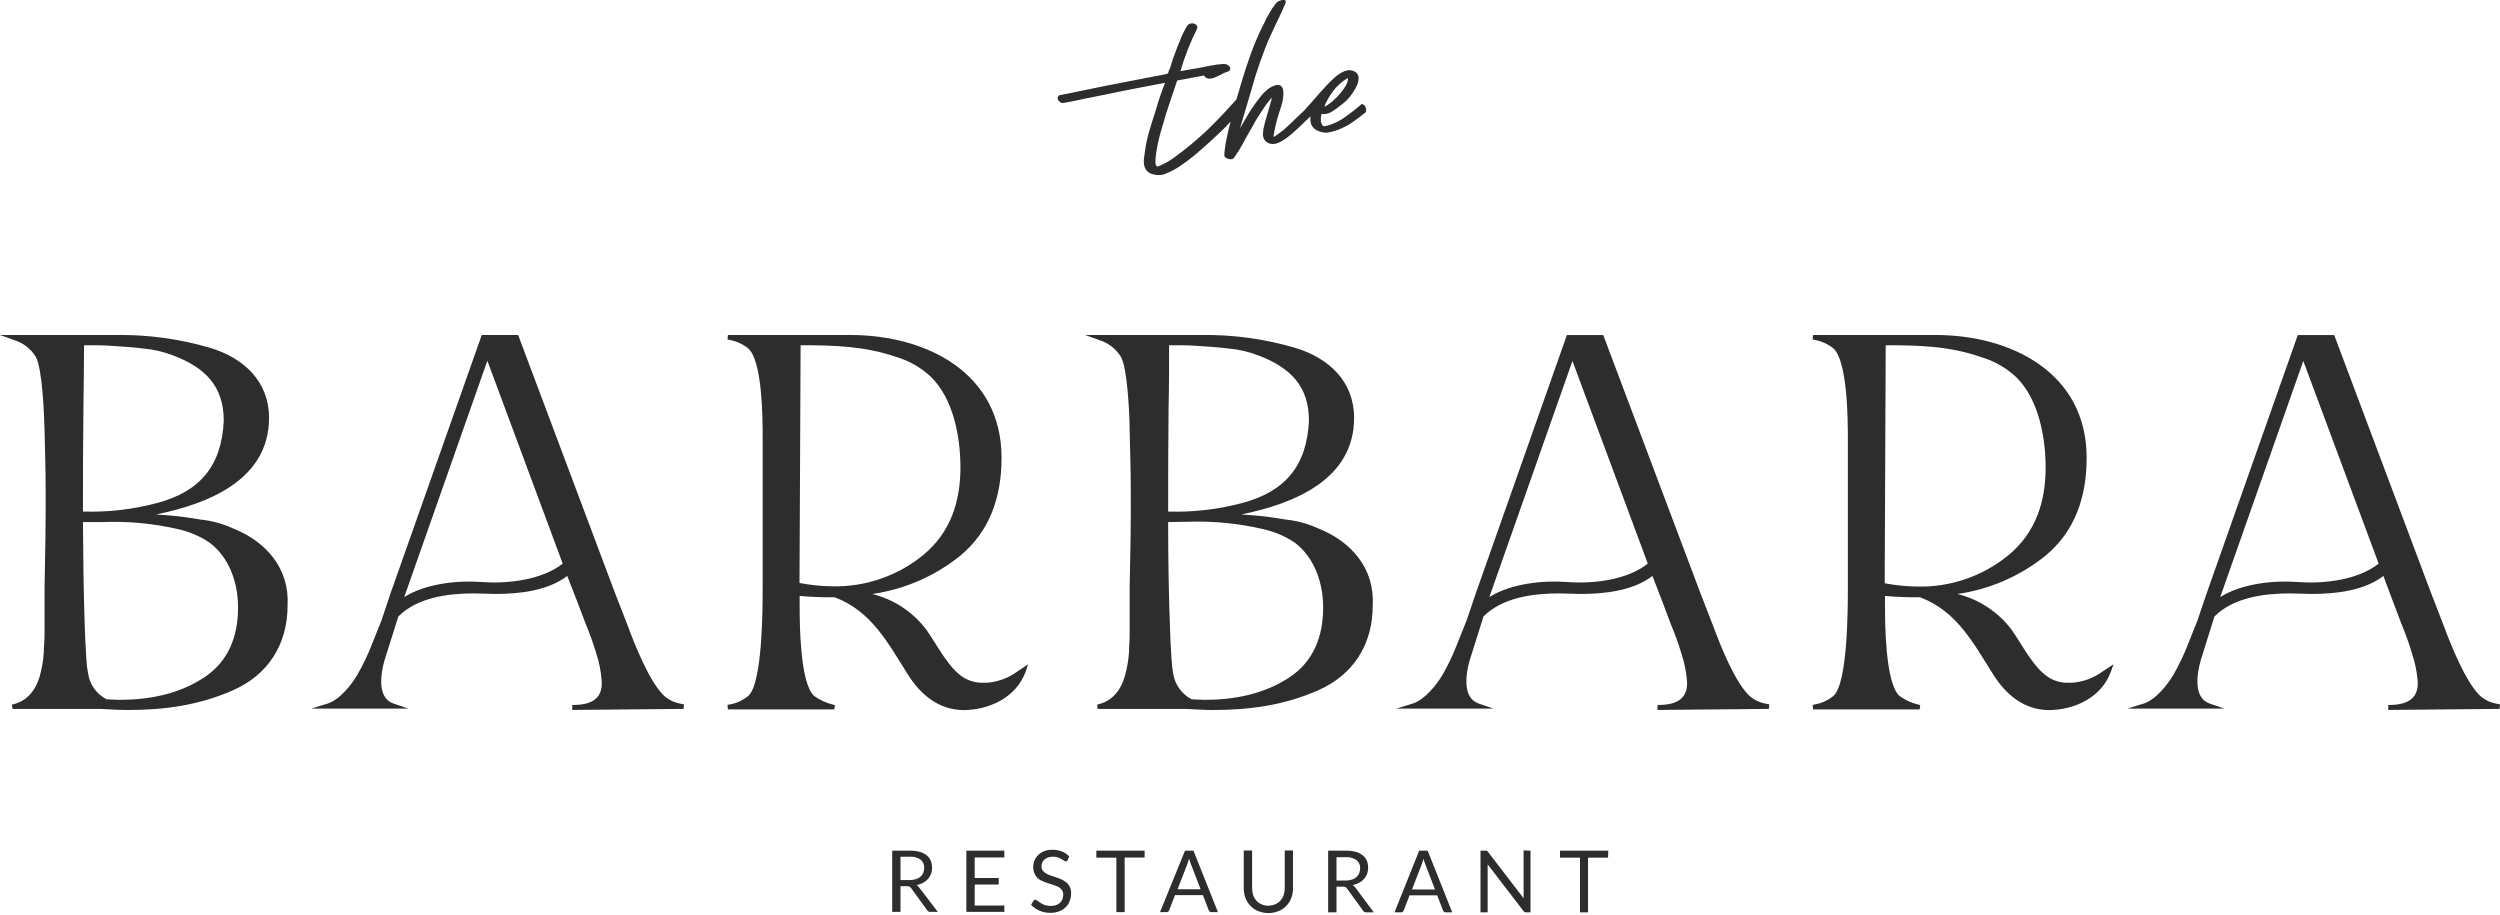 <?xml version="1.0" encoding="UTF-8"?> <svg xmlns="http://www.w3.org/2000/svg" width="500" height="183" viewBox="0 0 500 183" fill="none"> <g clip-path="url(#clip0_996_36)"> <path fill-rule="evenodd" clip-rule="evenodd" d="M16.81 69.05C16.81 73.05 16.74 77.13 16.69 81.18C16.6 88.18 16.59 95.26 16.59 102.31C21.563 102.469 26.532 101.9 31.34 100.62C39.97 98.35 44.34 93.21 44.75 84.13C44.75 77.13 40.91 73.5 34.75 71.13C32.761 70.35 30.669 69.865 28.54 69.69C26.46 69.43 24.4 69.31 22.32 69.17C20.5 69.03 18.63 69.05 16.81 69.05ZM16.59 104.41C16.64 111.41 16.71 118.51 16.96 125.56C17.04 127.61 17.13 129.7 17.27 131.75C17.317 132.794 17.441 133.834 17.64 134.86C17.826 135.919 18.255 136.922 18.891 137.789C19.527 138.656 20.355 139.365 21.31 139.86C22.15 139.86 23 139.97 23.83 139.97C29.83 139.97 35.77 138.83 40.83 135.49C45.73 132.26 47.61 127.23 47.61 121.49C47.61 116.63 45.91 111.49 41.86 108.49C39.951 107.217 37.821 106.311 35.58 105.82C30.651 104.687 25.594 104.213 20.54 104.41H16.59ZM97.47 72.14L80.85 119.41C85.23 116.66 91.61 116.04 96.54 116.41C101.47 116.78 108.4 116.01 112.54 112.72L97.47 72.14ZM160.12 69.05L159.9 116.6C162.043 117.009 164.218 117.23 166.4 117.26C173.037 117.428 179.513 115.206 184.65 111C190.15 106.46 192.13 100.24 192.09 93.25C192.04 87.25 190.67 79.77 186.19 75.37C184.205 73.503 181.806 72.132 179.19 71.37C172.85 69.2 166.73 69.05 160.12 69.05ZM233.82 69.05C233.82 73.05 233.82 77.13 233.72 81.18C233.64 88.18 233.63 95.26 233.63 102.31C238.596 102.469 243.559 101.899 248.36 100.62C257.01 98.35 261.36 93.21 261.79 84.13C261.79 77.13 257.94 73.5 251.79 71.13C249.805 70.349 247.716 69.864 245.59 69.69C243.52 69.43 241.45 69.31 239.36 69.17C237.52 69.03 235.66 69.05 233.82 69.05ZM233.63 104.41C233.63 111.41 233.73 118.51 234 125.56C234.06 127.61 234.15 129.7 234.3 131.75C234.349 132.794 234.47 133.833 234.66 134.86C234.848 135.92 235.277 136.923 235.915 137.79C236.554 138.657 237.383 139.366 238.34 139.86C239.19 139.86 240.02 139.97 240.86 139.97C246.86 139.97 252.79 138.83 257.86 135.49C262.76 132.26 264.63 127.23 264.63 121.49C264.63 116.63 262.93 111.49 258.9 108.49C256.984 107.217 254.848 106.311 252.6 105.82C247.687 104.669 242.643 104.175 237.6 104.35L233.63 104.41ZM314.49 72.19L297.87 119.41C302.25 116.66 308.65 116.04 313.56 116.41C318.64 116.79 325.44 116.01 329.56 112.72L314.49 72.19ZM377.14 69.1L376.94 116.65C379.077 117.059 381.245 117.28 383.42 117.31C390.057 117.48 396.534 115.258 401.67 111.05C407.18 106.51 409.16 100.29 409.13 93.3C409.08 87.3 407.71 79.82 403.23 75.42C401.242 73.557 398.844 72.187 396.23 71.42C389.87 69.2 383.75 69.05 377.14 69.05V69.1ZM460.66 72.19L444.05 119.41C448.44 116.66 454.82 116.04 459.73 116.41C464.81 116.79 471.61 116.01 475.73 112.72L460.66 72.19ZM31.22 102.89L33.41 103.05C35.623 103.222 37.826 103.506 40.01 103.9C42.334 104.126 44.603 104.745 46.72 105.73C53.27 108.36 57.91 113.73 57.52 121.05C57.52 128.92 53.6 135.05 46.4 138.14C39.65 141.08 32.85 142 25.53 142C23.8 142 22.04 141.88 20.32 141.79H2.5L2.39 140.92L2.81 140.82C5.94 139.98 7.54 137.31 8.19 134.3C8.592 132.613 8.797 130.884 8.8 129.15C8.88 128.32 8.91 127.5 8.91 126.66V117.66C9.04 110.99 9.17 104.33 9.13 97.66C9.13 93.8 8.99 89.96 8.91 86.11C8.85 83.28 8.49 73.73 7.17 71.39C6.176 69.756 4.612 68.548 2.78 68L0 67H23.2C29.559 66.907 35.897 67.77 42 69.56C48.72 71.56 53.81 76.28 53.81 83.56C53.81 95.91 41.77 100.75 31.22 102.89ZM113.45 115.19C109.53 118.19 103.77 118.79 99.04 118.79C97.62 118.79 96.22 118.68 94.79 118.68C89.65 118.68 83.46 119.47 79.66 123.31L76.83 132.31C76.15 134.88 75.39 139.6 78.73 140.72L81.65 141.72H62.28L65.49 140.72C67.9 139.99 70.36 136.92 71.56 134.8C72.559 133.045 73.437 131.224 74.19 129.35L76.3 124.06L78.2 118.41L96.35 67H103.63L122.93 118.41L125.49 124.99C126.9 128.8 129.98 136.73 133.09 139.41C134.048 140.135 135.172 140.609 136.36 140.79L136.79 140.88L136.72 141.78L114.46 141.99V140.99H114.96C118.45 140.91 120.73 139.6 120.3 135.83C120.162 134.13 119.827 132.452 119.3 130.83C118.705 128.828 118.004 126.858 117.2 124.93L115.39 120.17L113.45 115.19ZM174.45 118.8C178.77 119.867 182.59 122.388 185.27 125.94C187.36 128.87 189.72 133.71 192.79 135.55C193.918 136.22 195.208 136.566 196.52 136.55H197.35C199.542 136.397 201.646 135.627 203.42 134.33L205.64 132.85L205.15 134.27C203.28 139.49 197.86 142.02 192.58 142.02C187.71 141.92 184.16 138.95 181.65 135.02C177.65 128.72 174.38 122.26 166.93 119.45C164.594 119.482 162.257 119.395 159.93 119.19V121.19C159.93 124.67 159.99 136.61 162.82 139.19C163.945 139.998 165.215 140.582 166.56 140.91L166.99 141.01L166.87 141.88H145.58L145.5 140.98L145.94 140.89C147.301 140.659 148.578 140.072 149.64 139.19C152.53 136.77 152.53 121.32 152.53 117.85V87.52C152.53 84.03 152.53 72.22 149.64 69.68C148.566 68.818 147.295 68.237 145.94 67.99L145.5 67.89L145.58 67H170.11C185.17 67 200.31 74.49 200.31 91.56C200.31 99.23 198.07 106.14 192.06 111.14C186.984 115.233 180.896 117.88 174.44 118.8H174.45ZM248.26 102.89L250.44 103.05C252.63 103.19 254.89 103.54 257.05 103.9C259.374 104.127 261.642 104.746 263.76 105.73C270.31 108.36 274.94 113.73 274.55 121.05C274.55 128.92 270.65 135.05 263.45 138.14C256.7 141.08 249.9 142 242.56 142C240.83 142 239.09 141.88 237.36 141.79H219.54L219.42 140.92L219.85 140.82C222.97 139.98 224.56 137.31 225.21 134.3C225.624 132.614 225.835 130.886 225.84 129.15C225.92 128.32 225.93 127.5 225.93 126.66V117.66C226.07 110.99 226.21 104.33 226.15 97.66C226.15 93.8 226.01 89.96 225.93 86.11C225.93 83.28 225.52 73.73 224.2 71.39C223.2 69.757 221.634 68.55 219.8 68L217.03 67H240.22C246.573 66.907 252.904 67.77 259 69.56C265.74 71.56 270.82 76.28 270.82 83.56C270.84 95.91 258.79 100.75 248.25 102.89H248.26ZM330.49 115.19C326.58 118.19 320.81 118.79 316.07 118.79C314.67 118.79 313.24 118.68 311.84 118.68C306.7 118.68 300.49 119.47 296.69 123.31L293.86 132.31C293.18 134.88 292.44 139.6 295.77 140.72L298.7 141.72H279.3L282.51 140.72C284.92 139.99 287.38 136.92 288.6 134.8C289.596 133.046 290.468 131.225 291.21 129.35L293.33 124.06L295.24 118.44L313.38 67.01H320.65L340 118.41L342.55 124.99C343.97 128.8 347.03 136.73 350.15 139.41C351.104 140.136 352.225 140.611 353.41 140.79L353.86 140.88L353.77 141.78L331.51 141.99V140.99H332.01C335.5 140.91 337.79 139.6 337.37 135.83C337.197 134.131 336.845 132.455 336.32 130.83C335.727 128.824 335.019 126.854 334.2 124.93L332.41 120.17L330.49 115.19ZM391.49 118.8C395.813 119.866 399.637 122.387 402.32 125.94C404.4 128.87 406.76 133.71 409.85 135.55C410.976 136.224 412.268 136.57 413.58 136.55H414.41C416.599 136.399 418.701 135.629 420.47 134.33L422.71 132.85L422.2 134.27C420.34 139.49 414.92 142.02 409.63 142.02C404.78 141.92 401.23 138.95 398.72 135.02C394.72 128.72 391.45 122.26 384 119.45C381.664 119.482 379.327 119.395 377 119.19V121.19C377 124.67 377.06 136.61 379.89 139.19C381.013 140.002 382.283 140.586 383.63 140.91L384.04 141.01L383.93 141.88H362.62L362.53 140.98L362.98 140.89C364.337 140.654 365.609 140.068 366.67 139.19C369.57 136.77 369.57 121.32 369.57 117.85V87.52C369.57 84.03 369.51 72.22 366.68 69.68C365.605 68.82 364.334 68.239 362.98 67.99L362.53 67.89L362.62 67H387.15C402.15 67 417.33 74.49 417.33 91.56C417.33 99.23 415.11 106.14 409.1 111.14C404.016 115.234 397.922 117.88 391.46 118.8H391.49ZM476.68 115.19C472.77 118.19 467 118.79 462.28 118.79C460.86 118.79 459.44 118.68 458.03 118.68C452.89 118.68 446.68 119.47 442.88 123.31L440.07 132.31C439.39 134.88 438.63 139.6 441.97 140.72L444.89 141.72H425.49L428.7 140.72C431.11 139.99 433.56 136.92 434.77 134.8C435.765 133.043 436.643 131.222 437.4 129.35L439.5 124.06L441.41 118.44L459.56 67.01H466.84L486.14 118.41L488.69 124.99C490.11 128.8 493.19 136.73 496.29 139.41C497.246 140.133 498.366 140.607 499.55 140.79L500 140.88L499.92 141.78L477.66 141.99V140.99H478.15C481.64 140.91 483.92 139.6 483.5 135.83C483.338 134.128 482.982 132.451 482.44 130.83C481.853 128.826 481.155 126.857 480.35 124.93L478.54 120.17L476.67 115.17L476.68 115.19Z" fill="#2D2D2D"></path> <path fill-rule="evenodd" clip-rule="evenodd" d="M264.92 21.35L265.14 21.23C265.632 20.937 266.097 20.603 266.53 20.23C267.127 19.707 267.679 19.135 268.18 18.52C268.72 17.87 269.73 16.52 269.57 15.59C268.433 16.266 267.436 17.151 266.63 18.2C266.16 18.83 265 20.56 264.92 21.35ZM246.12 24.3L245.66 24.81C245.06 25.46 244.42 26.09 243.77 26.7C243.12 27.31 242.43 27.95 241.77 28.55C240.77 29.43 239.84 30.29 238.84 31.11C237.84 31.934 236.795 32.702 235.71 33.41C234.932 33.907 234.112 34.335 233.26 34.69C232.392 35.075 231.413 35.125 230.51 34.83C230.119 34.736 229.761 34.537 229.474 34.256C229.186 33.974 228.981 33.619 228.88 33.23C228.762 32.763 228.728 32.279 228.78 31.8C228.84 31.31 228.9 30.8 228.98 30.35C229.167 28.932 229.465 27.531 229.87 26.16C230.27 24.79 230.71 23.42 231.16 22.04C231.42 21.04 231.73 20.13 232.05 19.18C232.37 18.23 232.67 17.44 232.99 16.57L232.07 16.74C230.32 17.09 228.59 17.41 226.85 17.74C225.11 18.07 223.42 18.42 221.7 18.79C219.98 19.16 218.4 19.42 216.7 19.79C216.24 19.89 212.55 20.69 212.38 20.61C212.21 20.53 211.67 20.24 211.57 19.87C211.515 19.719 211.515 19.553 211.572 19.402C211.629 19.252 211.739 19.127 211.88 19.05L213.65 18.7L221.04 17.18L231.35 15.18C231.75 15.12 232.13 15.04 232.52 14.97C232.91 14.9 233.25 14.81 233.6 14.7C233.648 14.503 233.708 14.309 233.78 14.12C233.88 13.92 233.97 13.7 234.05 13.5C234.13 13.3 234.14 13.16 234.2 12.99C234.26 12.82 234.31 12.66 234.36 12.49L234.59 11.75L235.01 10.64C235.13 10.27 235.27 9.9 235.42 9.53L236.42 7.07L237.05 5.82L237.38 5.28C237.448 5.132 237.55 5.002 237.679 4.903C237.808 4.804 237.96 4.737 238.12 4.71C238.3 4.658 238.49 4.649 238.674 4.684C238.858 4.719 239.031 4.796 239.18 4.91C239.304 5.002 239.394 5.132 239.437 5.28C239.481 5.428 239.474 5.586 239.42 5.73C238.055 8.458 236.937 11.302 236.08 14.23C236.65 14.12 237.24 14.01 237.83 13.92L239.83 13.58L242.21 13.11C243.01 12.956 243.818 12.85 244.63 12.79C244.86 12.79 245.088 12.82 245.31 12.88C245.542 12.957 245.743 13.108 245.88 13.31C245.954 13.389 246.005 13.487 246.027 13.593C246.05 13.699 246.043 13.809 246.008 13.911C245.974 14.014 245.912 14.105 245.829 14.175C245.747 14.245 245.647 14.292 245.54 14.31C245.046 14.477 244.57 14.695 244.12 14.96C243.633 15.215 243.128 15.435 242.61 15.62C242.356 15.705 242.088 15.742 241.82 15.73C241.549 15.716 241.289 15.614 241.08 15.44C240.963 15.349 240.867 15.233 240.8 15.1L235.44 16.1C235.07 17.18 234.72 18.27 234.34 19.35L233.23 22.69C232.83 24.05 232.43 25.42 232.04 26.78C231.662 28.142 231.378 29.529 231.19 30.93L231.1 31.82C231.1 32.13 231.1 32.42 231.1 32.73C231.18 33.07 231.28 33.41 231.69 33.25C232.1 33.09 232.38 32.96 232.69 32.8C233.104 32.606 233.505 32.385 233.89 32.14C234.321 31.883 234.735 31.599 235.13 31.29C237.376 29.639 239.517 27.848 241.54 25.93C243.54 24 245.46 21.93 247.3 19.86L248.37 16.2C248.91 14.38 249.51 12.59 250.16 10.79C250.802 9.011 251.533 7.266 252.35 5.56C252.66 5.02 252.91 4.46 253.17 3.9L254 2.41C254.295 1.882 254.629 1.377 255 0.9C255.256 0.499 255.652 0.207 256.11 0.08C256.57 -0.03 257.35 -0.2 257.11 0.6L256.97 0.96C255.69 3.96 254.1 6.78 252.97 9.82C252.303 11.553 251.687 13.31 251.12 15.09C250.27 17.89 249.51 20.7 248.65 23.46C248.42 24.2 248.2 24.93 248 25.67C248.28 25.19 248.57 24.67 248.83 24.24C249.25 23.51 249.67 22.78 250.12 22.07C250.805 21.012 251.549 19.993 252.35 19.02C252.686 18.614 253.065 18.245 253.48 17.92C253.871 17.589 254.318 17.332 254.8 17.16C255.058 17.023 255.349 16.964 255.64 16.99C255.808 16.991 255.972 17.039 256.115 17.127C256.258 17.215 256.373 17.341 256.45 17.49C256.586 17.738 256.658 18.017 256.66 18.3C256.696 18.579 256.696 18.861 256.66 19.14C256.649 19.494 256.602 19.845 256.52 20.19C256.43 20.54 256.35 20.9 256.25 21.25C255.95 22.14 255.67 23.01 255.41 23.91C255.124 24.943 254.897 25.991 254.73 27.05C254.73 27.11 254.73 27.4 254.83 27.37C254.858 27.36 254.882 27.343 254.9 27.32C255.57 26.88 256.18 26.38 256.83 25.9L258.32 24.5C258.73 24.1 259.15 23.69 259.58 23.29C260.01 22.89 260.43 22.49 260.85 22.09C262.8 20 265.06 17.09 267.14 15.32C267.646 14.895 268.208 14.542 268.81 14.27C269.132 14.117 269.484 14.038 269.84 14.038C270.196 14.038 270.548 14.117 270.87 14.27C271.14 14.389 271.366 14.588 271.518 14.84C271.67 15.093 271.741 15.386 271.72 15.68C271.684 16.243 271.538 16.793 271.29 17.3C270.792 18.283 270.159 19.192 269.41 20C268.963 20.42 268.493 20.814 268 21.18C267.553 21.544 267.082 21.878 266.59 22.18C266.266 22.427 265.895 22.607 265.5 22.71C265.114 22.825 264.706 22.845 264.31 22.77V22.82C264.222 23.078 264.175 23.348 264.17 23.62C264.16 23.635 264.155 23.652 264.155 23.67C264.155 23.688 264.16 23.705 264.17 23.72C264.188 23.796 264.188 23.874 264.17 23.95V24.18C264.17 24.37 264.25 24.57 264.31 24.75C264.377 24.944 264.507 25.109 264.68 25.22C264.79 25.234 264.901 25.234 265.01 25.22L265.53 25.11C266.165 24.934 266.782 24.697 267.37 24.4C267.951 24.11 268.51 23.775 269.04 23.4C270.16 22.6 271.25 21.75 272.28 20.85L272.33 20.8H272.39C273.16 21 273.28 21.73 273.21 22.44H273.16C272.41 23.05 271.61 23.65 270.81 24.23C270.034 24.795 269.199 25.274 268.32 25.66C267.409 26.093 266.438 26.387 265.44 26.53C264.838 26.556 264.237 26.451 263.68 26.22C263.095 25.997 262.606 25.576 262.3 25.03C262.071 24.466 262.008 23.848 262.12 23.25L259.88 25.39C259.38 25.86 258.88 26.33 258.35 26.77C257.841 27.219 257.3 27.63 256.73 28C256.306 28.293 255.841 28.523 255.35 28.68C254.849 28.84 254.311 28.84 253.81 28.68C253.44 28.545 253.123 28.296 252.904 27.968C252.684 27.642 252.575 27.253 252.59 26.86C252.604 26.464 252.644 26.07 252.71 25.68C252.79 25.31 252.88 24.93 252.97 24.56L253.76 21.79C253.88 21.36 254.01 20.93 254.14 20.5C254.242 20.172 254.326 19.838 254.39 19.5C254.114 19.793 253.854 20.1 253.61 20.42C253.25 20.88 252.91 21.35 252.61 21.83C252.31 22.31 251.85 22.96 251.5 23.54C251.15 24.12 250.79 24.7 250.5 25.29C249.89 26.29 249.32 27.36 248.76 28.39C248.213 29.431 247.595 30.434 246.91 31.39C246.856 31.513 246.77 31.62 246.661 31.699C246.552 31.778 246.424 31.826 246.29 31.84C246.04 31.864 245.787 31.833 245.55 31.75C245.41 31.69 245.28 31.61 245.13 31.53C245.04 31.473 244.967 31.393 244.919 31.298C244.872 31.203 244.851 31.096 244.86 30.99C244.942 29.695 245.139 28.41 245.45 27.15C245.6 26.34 245.86 25.32 246.12 24.3Z" fill="#2D2D2D"></path> <path fill-rule="evenodd" clip-rule="evenodd" d="M321.61 171.54H317.61V182.47H316V171.54H312V170.13H321.66L321.61 171.54ZM306.1 170.13V182.47H305.27C305.157 182.479 305.043 182.459 304.94 182.41C304.837 182.354 304.748 182.275 304.68 182.18L297.53 172.87C297.53 173.02 297.53 173.16 297.53 173.3V182.47H296.1V170.13H297C297.066 170.12 297.134 170.12 297.2 170.13C297.246 170.118 297.294 170.118 297.34 170.13L297.45 170.21C297.498 170.252 297.542 170.299 297.58 170.35L304.72 179.65C304.72 179.49 304.72 179.35 304.72 179.22C304.72 179.09 304.72 178.94 304.72 178.82V170.07L306.1 170.13ZM290.45 182.47H289.17C289.037 182.481 288.905 182.442 288.8 182.36C288.709 182.282 288.64 182.182 288.6 182.07L287.44 179.07H281.91L280.75 182.07C280.719 182.184 280.648 182.284 280.55 182.35C280.452 182.432 280.328 182.475 280.2 182.47H278.9L283.84 170.13H285.53L290.45 182.47ZM287 177.89L285.07 172.89C284.997 172.717 284.934 172.54 284.88 172.36C284.82 172.17 284.76 171.96 284.7 171.74C284.609 172.136 284.486 172.524 284.33 172.9L282.4 177.9L287 177.89ZM274.76 182.47H273.28C273.146 182.477 273.012 182.448 272.893 182.387C272.773 182.325 272.672 182.233 272.6 182.12L269.41 177.72C269.328 177.594 269.219 177.488 269.09 177.41C268.925 177.345 268.747 177.318 268.57 177.33H267.3V182.47H265.63V170.13H269.13C269.804 170.122 270.476 170.199 271.13 170.36C271.642 170.488 272.12 170.727 272.53 171.06C272.901 171.339 273.191 171.712 273.37 172.14C273.546 172.589 273.634 173.068 273.63 173.55C273.627 173.968 273.559 174.383 273.43 174.78C273.287 175.144 273.084 175.482 272.83 175.78C272.539 176.09 272.201 176.353 271.83 176.56C271.424 176.769 270.994 176.927 270.55 177.03C270.773 177.163 270.965 177.344 271.11 177.56L274.76 182.47ZM269.07 176.11C269.504 176.118 269.937 176.054 270.35 175.92C270.691 175.833 271.007 175.665 271.27 175.43C271.518 175.224 271.71 174.959 271.83 174.66C271.962 174.343 272.03 174.003 272.03 173.66C272.046 173.347 271.988 173.035 271.862 172.748C271.735 172.461 271.542 172.209 271.3 172.01C270.662 171.581 269.897 171.38 269.13 171.44H267.3V176.1L269.07 176.11ZM253.73 181.11C254.195 181.123 254.656 181.031 255.08 180.84C255.464 180.684 255.806 180.441 256.08 180.13C256.371 179.809 256.592 179.431 256.73 179.02C256.877 178.561 256.952 178.082 256.95 177.6V170.09H258.6V177.6C258.615 178.282 258.5 178.961 258.26 179.6C258.041 180.188 257.7 180.723 257.26 181.17C256.83 181.634 256.3 181.993 255.71 182.22C255.075 182.479 254.396 182.612 253.71 182.61C253.004 182.618 252.304 182.485 251.65 182.22C251.058 181.991 250.525 181.632 250.09 181.17C249.657 180.717 249.317 180.184 249.09 179.6C248.86 178.959 248.745 178.282 248.75 177.6V170.09H250.42V177.58C250.414 178.065 250.485 178.547 250.63 179.01C250.77 179.418 250.988 179.794 251.27 180.12C251.548 180.429 251.889 180.674 252.27 180.84C252.722 181.046 253.213 181.151 253.71 181.15L253.73 181.11ZM243.59 182.43H242.31C242.177 182.44 242.046 182.401 241.94 182.32C241.849 182.242 241.78 182.142 241.74 182.03L240.58 179.03H235L233.84 182.03C233.806 182.143 233.735 182.241 233.64 182.31C233.539 182.394 233.411 182.437 233.28 182.43H232L237 170.13H238.69L243.59 182.43ZM240.12 177.85L238.19 172.85C238.113 172.679 238.049 172.501 238 172.32L237.81 171.7C237.713 172.093 237.593 172.481 237.45 172.86L235.51 177.86L240.12 177.85ZM228.93 171.5H224.93V182.43H223.27V171.54H219.27V170.13H228.93V171.5ZM213.54 172.02C213.5 172.096 213.441 172.161 213.37 172.21C213.306 172.257 213.229 172.281 213.15 172.28C213.025 172.264 212.907 172.212 212.81 172.13C212.67 172.04 212.52 171.93 212.31 171.81C212.081 171.685 211.844 171.574 211.6 171.48C211.276 171.381 210.939 171.334 210.6 171.34C210.26 171.331 209.92 171.385 209.6 171.5C209.337 171.58 209.095 171.716 208.89 171.9C208.696 172.06 208.544 172.266 208.45 172.5C208.346 172.74 208.295 172.999 208.3 173.26C208.29 173.567 208.381 173.87 208.56 174.12C208.743 174.356 208.97 174.553 209.23 174.7C209.528 174.876 209.847 175.014 210.18 175.11L211.26 175.48C211.631 175.604 211.994 175.748 212.35 175.91C212.688 176.065 213.004 176.263 213.29 176.5C213.602 176.77 213.848 177.107 214.009 177.487C214.17 177.867 214.242 178.278 214.22 178.69C214.219 179.209 214.124 179.724 213.94 180.21C213.767 180.679 213.49 181.103 213.13 181.45C212.761 181.807 212.322 182.083 211.84 182.26C211.282 182.476 210.688 182.582 210.09 182.57C209.338 182.583 208.591 182.437 207.9 182.14C207.265 181.866 206.69 181.468 206.21 180.97L206.69 180.16C206.739 180.102 206.796 180.052 206.86 180.01C206.928 179.966 207.009 179.945 207.09 179.95C207.18 179.957 207.266 179.988 207.34 180.04L207.66 180.27L208.08 180.56C208.247 180.679 208.424 180.783 208.61 180.87C208.824 180.97 209.049 181.044 209.28 181.09C209.559 181.153 209.844 181.184 210.13 181.18C210.493 181.191 210.854 181.14 211.2 181.03C211.494 180.932 211.763 180.772 211.99 180.56C212.203 180.362 212.37 180.12 212.48 179.85C212.596 179.557 212.653 179.245 212.65 178.93C212.663 178.607 212.572 178.288 212.39 178.02C212.221 177.768 211.995 177.559 211.73 177.41C211.41 177.244 211.075 177.106 210.73 177L209.64 176.66C209.273 176.543 208.912 176.406 208.56 176.25C208.194 176.11 207.855 175.907 207.56 175.65C207.278 175.389 207.054 175.072 206.9 174.72C206.553 173.878 206.553 172.932 206.9 172.09C207.067 171.679 207.319 171.307 207.64 171C207.987 170.674 208.39 170.413 208.83 170.23C209.355 170.038 209.911 169.943 210.47 169.95C211.112 169.943 211.749 170.055 212.35 170.28C212.913 170.502 213.421 170.843 213.84 171.28L213.54 172.02ZM200.87 181.02V182.38H193.27V170.13H200.87V171.49H194.94V175.6H199.74V176.9H194.94V181.11H200.87V181.02ZM187.57 182.38H186.1C185.965 182.389 185.831 182.361 185.711 182.3C185.591 182.238 185.491 182.145 185.42 182.03L182.23 177.63C182.141 177.506 182.029 177.401 181.9 177.32C181.738 177.254 181.564 177.227 181.39 177.24H180.1V182.38H178.44V170.13H181.92C182.594 170.122 183.266 170.199 183.92 170.36C184.434 170.49 184.915 170.729 185.33 171.06C185.693 171.343 185.975 171.715 186.15 172.14C186.334 172.587 186.426 173.067 186.42 173.55C186.419 173.969 186.348 174.385 186.21 174.78C186.063 175.14 185.864 175.477 185.62 175.78C185.326 176.087 184.99 176.35 184.62 176.56C184.214 176.768 183.784 176.925 183.34 177.03C183.555 177.167 183.739 177.347 183.88 177.56L187.57 182.38ZM181.87 176.02C182.304 176.03 182.737 175.966 183.15 175.83C183.494 175.741 183.812 175.573 184.08 175.34C184.334 175.137 184.53 174.872 184.65 174.57C184.778 174.252 184.843 173.913 184.84 173.57C184.856 173.257 184.798 172.945 184.672 172.658C184.545 172.371 184.352 172.119 184.11 171.92C183.472 171.489 182.707 171.288 181.94 171.35H180.1V176.01L181.87 176.02Z" fill="#2D2D2D"></path> </g> <defs> <clipPath id="clip0_996_36"> <rect width="500" height="182.63" fill="white"></rect> </clipPath> </defs> </svg> 